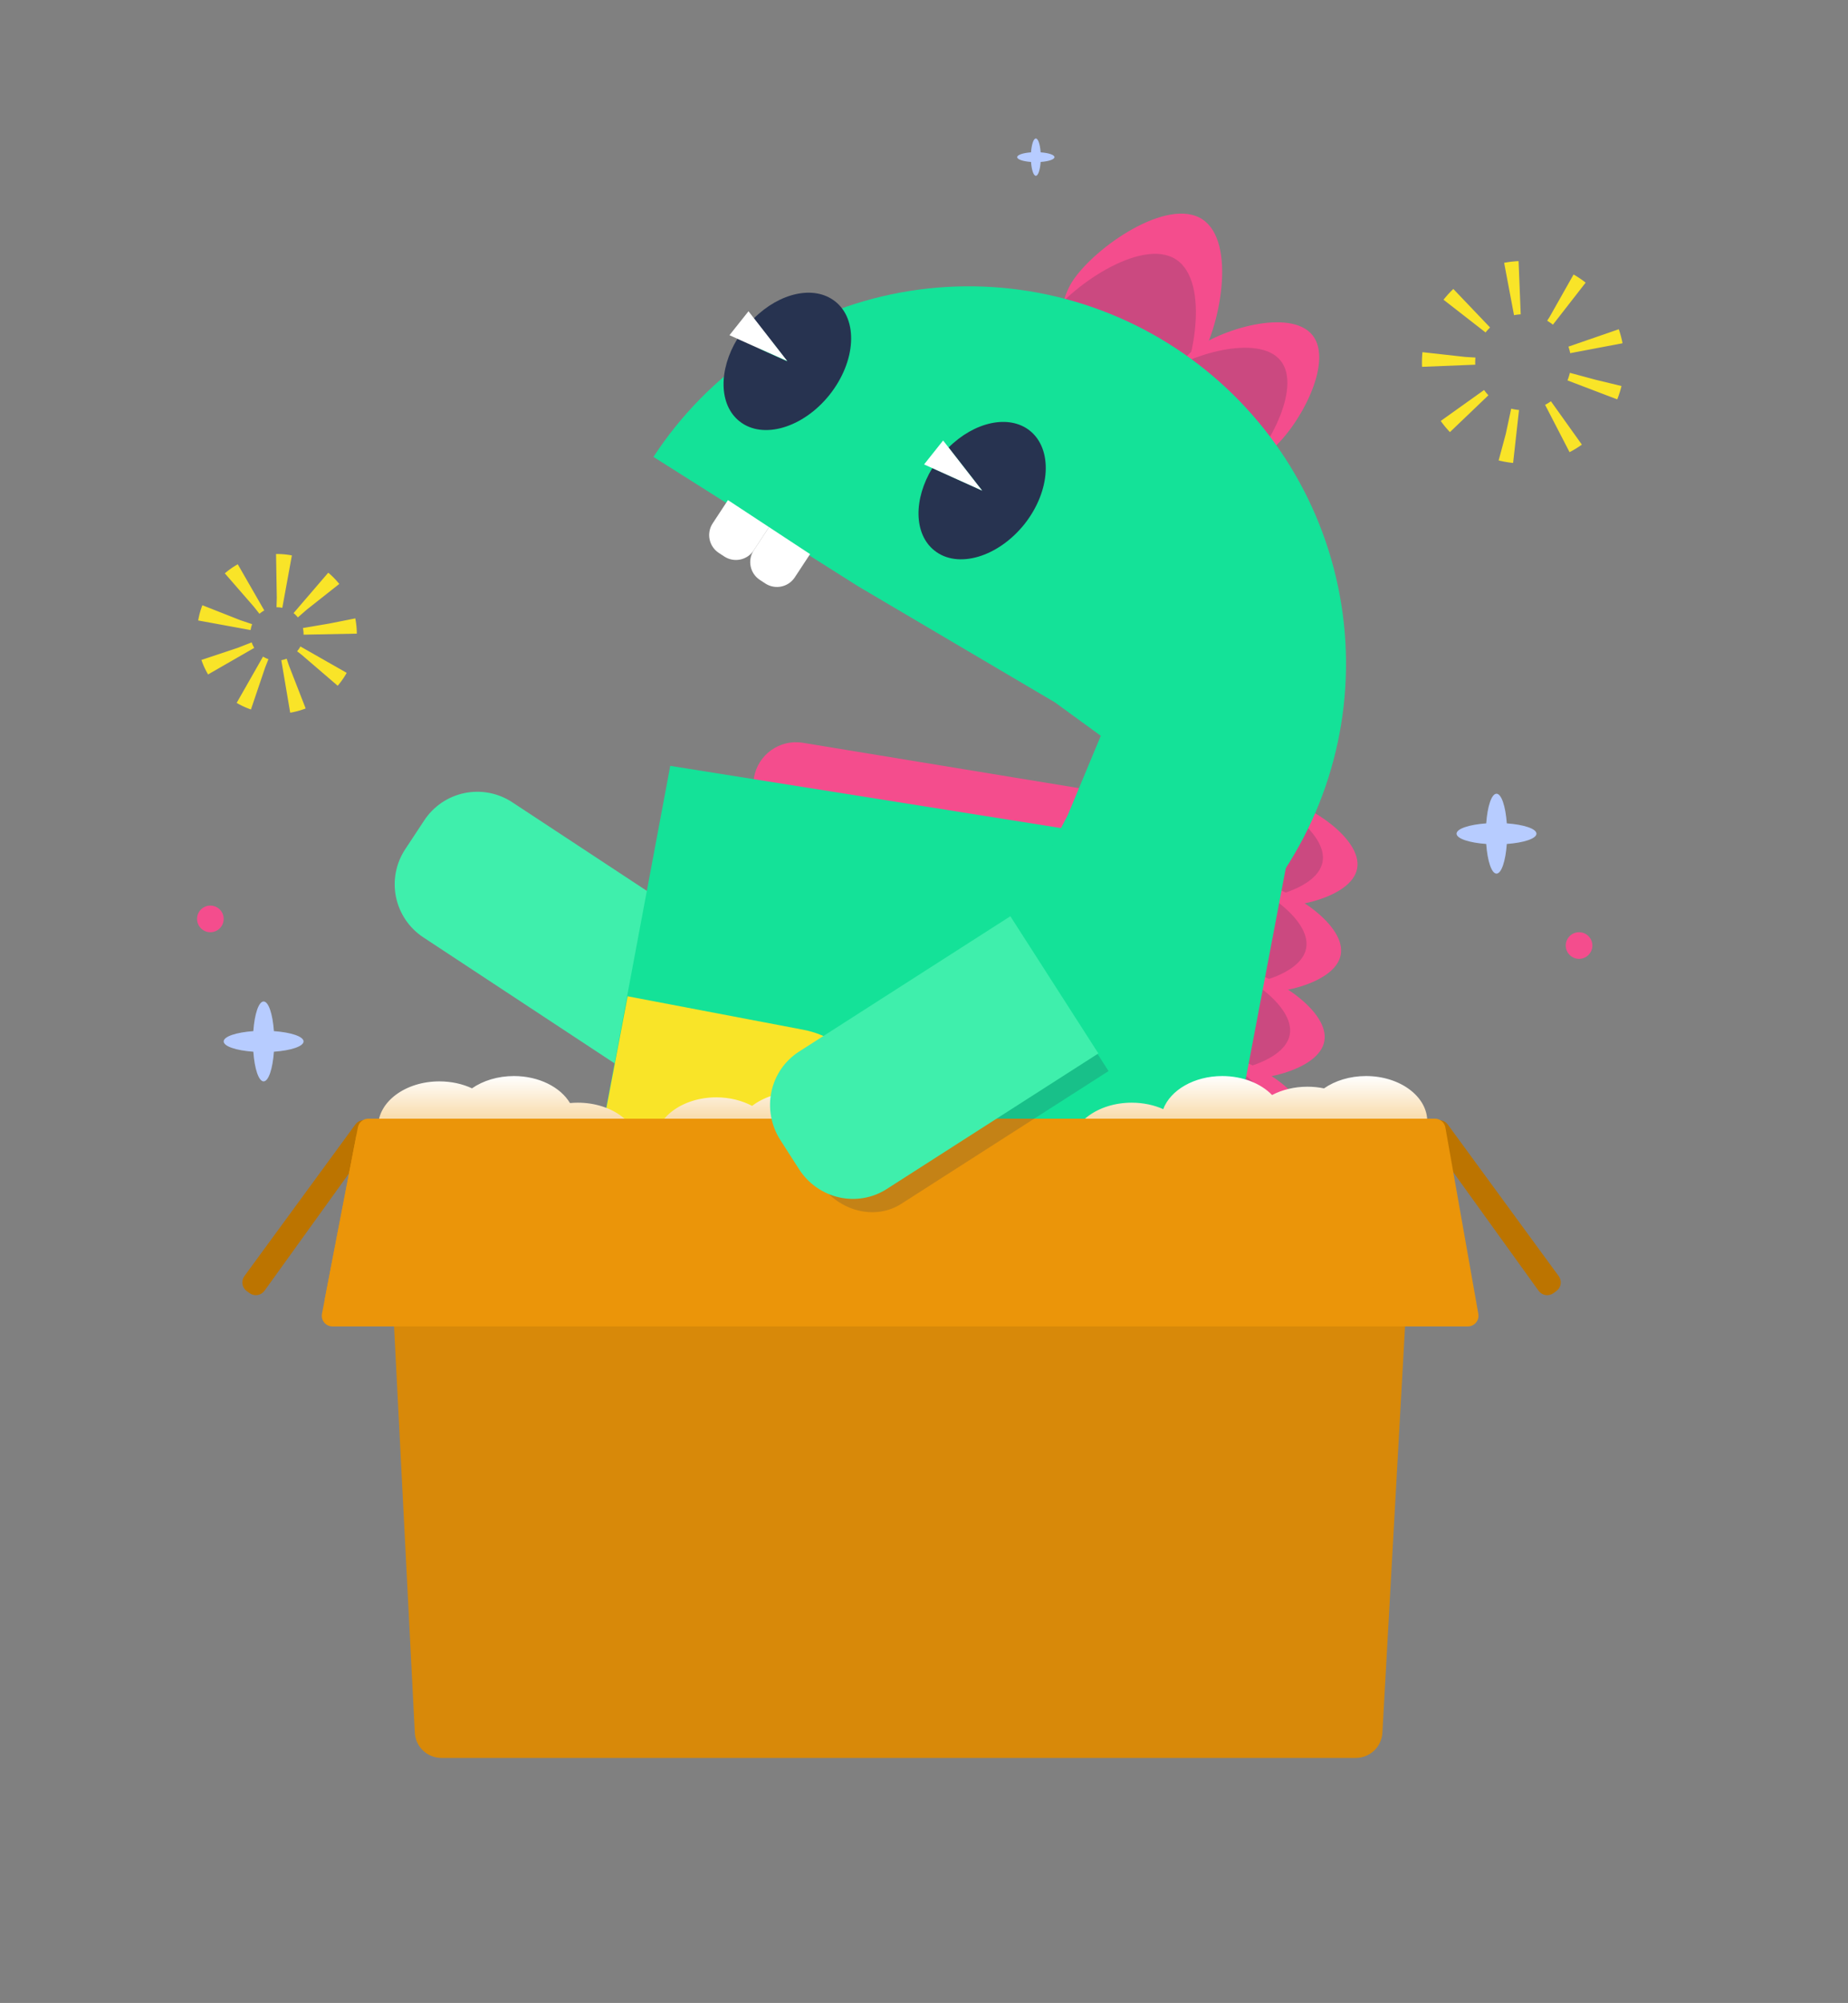 <svg width="347" height="376" viewBox="0 0 347 376" fill="none" xmlns="http://www.w3.org/2000/svg">
<rect x="0" y="0" width="347" height="376" fill="#808080" stroke="none"/>
<circle cx="286" cy="68" r="14" transform="rotate(13.593 286 68)" stroke="#F9E428" stroke-width="10" stroke-linejoin="round" stroke-dasharray="2 8"/>
<circle cx="52" cy="119" r="10" transform="rotate(-11.199 52 119)" stroke="#F9E428" stroke-width="10" stroke-linejoin="round" stroke-dasharray="2 5"/>
<path fill-rule="evenodd" clip-rule="evenodd" d="M282.933 154.567C286.138 154.794 288.5 155.574 288.5 156.5C288.5 157.426 286.138 158.206 282.933 158.433C282.705 161.638 281.926 164 281 164C280.073 164 279.294 161.638 279.067 158.433C275.861 158.206 273.5 157.426 273.5 156.5C273.5 155.574 275.861 154.794 279.067 154.567C279.294 151.362 280.073 149 281 149C281.926 149 282.705 151.362 282.933 154.567Z" fill="#B7CCFF"/>
<path fill-rule="evenodd" clip-rule="evenodd" d="M51.433 193.567C54.638 193.794 57 194.574 57 195.5C57 196.426 54.638 197.206 51.433 197.433C51.205 200.638 50.426 203 49.5 203C48.573 203 47.794 200.638 47.567 197.433C44.361 197.206 42 196.426 42 195.5C42 194.574 44.361 193.794 47.567 193.567C47.794 190.362 48.573 188 49.5 188C50.426 188 51.205 190.362 51.433 193.567Z" fill="#B7CCFF"/>
<path fill-rule="evenodd" clip-rule="evenodd" d="M195.402 28.598C196.898 28.704 198 29.068 198 29.5C198 29.932 196.898 30.296 195.402 30.402C195.296 31.898 194.932 33 194.5 33C194.068 33 193.704 31.898 193.598 30.402C192.102 30.296 191 29.932 191 29.5C191 29.068 192.102 28.704 193.598 28.598C193.704 27.102 194.068 26 194.5 26C194.932 26 195.296 27.102 195.402 28.598Z" fill="#B7CCFF"/>
<circle cx="39.5" cy="172.5" r="2.5" fill="#F44D8D"/>
<circle cx="296.5" cy="177.5" r="2.5" fill="#F44D8D"/>
<circle cx="242.5" cy="70.5" r="1.5" fill="#F44D8D"/>
<path d="M79.498 175.971L119.194 202.118L135.916 176.753L96.198 150.609C94.889 149.744 93.421 149.146 91.88 148.848C90.339 148.551 88.754 148.562 87.216 148.878C85.679 149.195 84.219 149.812 82.921 150.693C81.624 151.575 80.513 152.704 79.653 154.016L76.09 159.419C75.224 160.729 74.625 162.196 74.328 163.737C74.031 165.278 74.041 166.863 74.357 168.4C74.674 169.938 75.291 171.398 76.173 172.697C77.055 173.996 78.185 175.108 79.498 175.971Z" fill="#3FEFAC"/>
<path d="M240.183 149.849C238.861 149.597 237.503 149.608 236.186 149.881C234.868 150.154 233.618 150.683 232.506 151.439C231.393 152.195 230.441 153.163 229.704 154.287C228.966 155.411 228.457 156.669 228.206 157.99C227.955 159.311 227.967 160.668 228.241 161.984C228.516 163.301 229.046 164.551 229.804 165.663C230.561 166.775 231.53 167.727 232.655 168.465C233.781 169.203 235.04 169.712 236.362 169.964C241.937 171.025 253.771 168.605 254.825 163.058C255.879 157.511 245.758 150.91 240.183 149.849Z" fill="#F44D8D"/>
<path opacity="0.2" d="M233.69 148.613C232.368 148.361 231.01 148.372 229.693 148.645C228.375 148.918 227.125 149.447 226.013 150.203C224.9 150.959 223.948 151.927 223.211 153.051C222.473 154.175 221.964 155.433 221.713 156.754C221.462 158.074 221.474 159.432 221.748 160.748C222.022 162.065 222.553 163.315 223.311 164.427C224.068 165.539 225.037 166.491 226.162 167.229C227.288 167.967 228.547 168.476 229.869 168.728C235.444 169.789 247.278 167.369 248.332 161.822C249.386 156.274 239.28 149.677 233.69 148.613Z" fill="#2C374C"/>
<path d="M237.106 166.048C235.784 165.796 234.426 165.807 233.109 166.08C231.791 166.353 230.541 166.882 229.429 167.638C228.316 168.394 227.364 169.362 226.627 170.486C225.889 171.61 225.38 172.868 225.129 174.189C224.878 175.509 224.89 176.867 225.164 178.183C225.439 179.5 225.969 180.75 226.727 181.862C227.484 182.974 228.453 183.926 229.578 184.664C230.704 185.402 231.963 185.911 233.285 186.163C238.86 187.224 250.694 184.804 251.748 179.257C252.802 173.709 242.681 167.109 237.106 166.048Z" fill="#F44D8D"/>
<path opacity="0.2" d="M230.613 164.812C229.291 164.56 227.933 164.571 226.616 164.844C225.298 165.117 224.048 165.646 222.936 166.402C221.823 167.158 220.871 168.126 220.134 169.249C219.396 170.373 218.887 171.632 218.636 172.952C218.385 174.273 218.397 175.631 218.671 176.947C218.945 178.264 219.476 179.514 220.234 180.625C220.991 181.737 221.96 182.69 223.085 183.427C224.211 184.165 225.47 184.675 226.792 184.927C232.367 185.988 244.201 183.568 245.255 178.021C246.308 172.473 236.203 165.876 230.613 164.812Z" fill="#2C374C"/>
<path d="M234.022 182.284C232.684 181.991 231.302 181.97 229.956 182.22C228.61 182.47 227.328 182.987 226.186 183.741C225.044 184.494 224.065 185.469 223.306 186.608C222.548 187.746 222.026 189.025 221.77 190.369C221.515 191.713 221.532 193.094 221.82 194.432C222.108 195.77 222.661 197.036 223.447 198.157C224.233 199.278 225.236 200.23 226.396 200.957C227.557 201.685 228.851 202.172 230.202 202.392C235.777 203.453 247.611 201.033 248.665 195.486C249.719 189.938 239.597 183.346 234.022 182.284Z" fill="#F44D8D"/>
<path opacity="0.2" d="M227.529 181.048C226.192 180.755 224.809 180.733 223.463 180.983C222.117 181.234 220.835 181.751 219.693 182.504C218.551 183.258 217.572 184.233 216.814 185.371C216.055 186.51 215.533 187.789 215.278 189.133C215.022 190.476 215.039 191.858 215.327 193.196C215.615 194.533 216.169 195.8 216.955 196.921C217.741 198.042 218.744 198.994 219.904 199.721C221.064 200.448 222.358 200.936 223.71 201.155C229.285 202.217 241.118 199.797 242.172 194.249C243.226 188.702 233.119 182.112 227.529 181.048Z" fill="#2C374C"/>
<path d="M230.939 198.513C228.269 198.005 225.508 198.577 223.261 200.103C221.015 201.63 219.469 203.986 218.962 206.654C218.455 209.321 219.03 212.081 220.56 214.327C222.089 216.572 224.448 218.12 227.118 218.628C232.693 219.689 244.527 217.269 245.581 211.722C246.634 206.175 236.514 199.574 230.939 198.513Z" fill="#F44D8D"/>
<path opacity="0.2" d="M224.446 197.277C221.776 196.768 219.015 197.34 216.768 198.867C214.522 200.394 212.976 202.75 212.469 205.418C211.962 208.085 212.537 210.845 214.067 213.091C215.596 215.336 217.955 216.883 220.625 217.392C226.2 218.453 238.034 216.033 239.088 210.486C240.141 204.938 230.036 198.341 224.446 197.277Z" fill="#2C374C"/>
<path d="M227.865 214.697C226.527 214.404 225.145 214.382 223.799 214.632C222.453 214.882 221.171 215.399 220.029 216.153C218.887 216.907 217.908 217.882 217.149 219.02C216.391 220.158 215.869 221.437 215.613 222.781C215.358 224.125 215.375 225.507 215.663 226.845C215.951 228.182 216.504 229.449 217.291 230.57C218.077 231.69 219.079 232.643 220.239 233.37C221.4 234.097 222.694 234.585 224.045 234.804C229.62 235.866 241.454 233.446 242.506 227.906C243.559 222.366 233.44 215.758 227.865 214.697Z" fill="#F44D8D"/>
<path opacity="0.2" d="M221.372 213.46C220.034 213.168 218.652 213.146 217.306 213.396C215.96 213.646 214.678 214.163 213.536 214.917C212.394 215.67 211.415 216.645 210.656 217.784C209.898 218.922 209.376 220.201 209.12 221.545C208.865 222.889 208.882 224.271 209.17 225.608C209.458 226.946 210.011 228.213 210.797 229.333C211.583 230.454 212.586 231.406 213.746 232.134C214.907 232.861 216.201 233.349 217.552 233.568C223.127 234.629 234.961 232.209 236.013 226.669C237.066 221.13 226.962 214.525 221.372 213.46Z" fill="#2C374C"/>
<path d="M224.782 230.926C222.112 230.417 219.35 230.989 217.104 232.516C214.858 234.043 213.312 236.399 212.805 239.066C212.298 241.734 212.873 244.494 214.402 246.74C215.932 248.985 218.291 250.532 220.961 251.041C226.536 252.102 238.37 249.682 239.423 244.135C240.477 238.587 230.357 231.987 224.782 230.926Z" fill="#F44D8D"/>
<path opacity="0.2" d="M218.289 229.689C215.619 229.181 212.858 229.753 210.611 231.28C208.365 232.806 206.819 235.163 206.312 237.83C205.805 240.498 206.38 243.258 207.91 245.503C209.439 247.749 211.798 249.296 214.468 249.804C220.043 250.866 231.877 248.446 232.931 242.898C233.984 237.351 223.879 230.754 218.289 229.689Z" fill="#2C374C"/>
<path d="M141.572 145.997C142.308 141.657 146.412 138.727 150.756 139.44L204.341 148.239L201.5 165L140.061 154.911L141.572 145.997Z" fill="#F44D8D"/>
<path fill-rule="evenodd" clip-rule="evenodd" d="M223.112 259.416L222.803 259.358L214.147 304.872L138.68 290.503C128.339 288.532 119.2 282.541 113.27 273.846C107.34 265.151 105.104 254.462 107.053 244.128L125.853 143.772L241.58 162.195L223.112 259.416Z" fill="#14E298"/>
<path d="M201.348 52.83C199.414 55.948 198.777 59.7 199.573 63.284C200.37 66.868 202.537 69.999 205.61 72.009C208.684 74.019 212.421 74.748 216.022 74.039C219.623 73.33 222.802 71.24 224.88 68.216C229.156 61.67 232.25 45.409 225.756 41.163C219.263 36.917 205.583 46.347 201.348 52.83Z" fill="#F44D8D"/>
<path opacity="0.2" d="M196.418 60.376C194.484 63.493 193.847 67.245 194.644 70.829C195.44 74.413 197.607 77.545 200.681 79.555C203.755 81.565 207.491 82.293 211.092 81.584C214.693 80.876 217.872 78.786 219.95 75.762C224.214 69.235 227.32 52.955 220.827 48.709C214.333 44.463 200.636 53.919 196.418 60.376Z" fill="#2C374C"/>
<path d="M223.802 65.958C221.421 67.957 219.921 70.813 219.625 73.91C219.33 77.007 220.263 80.097 222.223 82.515C224.183 84.933 227.014 86.485 230.106 86.838C233.197 87.19 236.302 86.314 238.752 84.399C243.816 80.26 250.56 68.032 246.438 62.914C242.316 57.796 228.928 61.795 223.802 65.958Z" fill="#F44D8D"/>
<path opacity="0.2" d="M217.835 70.723C215.454 72.72 213.953 75.574 213.655 78.669C213.358 81.764 214.288 84.854 216.245 87.273C218.202 89.692 221.029 91.248 224.119 91.604C227.209 91.96 230.314 91.089 232.766 89.179C237.83 85.04 244.58 72.816 240.459 67.698C236.337 62.58 222.916 66.558 217.835 70.723Z" fill="#2C374C"/>
<path d="M122.698 85.772C132.959 70.064 149.044 59.083 167.415 55.243C185.785 51.404 204.937 55.021 220.656 65.299C236.374 75.577 247.373 91.674 251.232 110.049C255.092 128.423 251.495 147.571 241.234 163.278L198.088 131.856L161.136 110.066L122.698 85.772Z" fill="#14E298"/>
<path d="M193.357 80.835C189.43 77.739 182.967 79.186 178.104 84.019L184.416 92.099L175.068 87.866C171.527 93.651 171.548 100.268 175.476 103.363C179.834 106.836 187.414 104.593 192.382 98.37C197.291 92.136 197.716 84.307 193.357 80.835Z" fill="#273350"/>
<path d="M177.091 82.689L184.416 92.099L173.516 87.182L177.091 82.689Z" fill="white"/>
<path d="M156.811 56.578C152.884 53.483 146.421 54.929 141.558 59.762L147.81 67.832L138.462 63.6C134.921 69.385 134.942 76.001 138.869 79.097C143.228 82.569 150.808 80.327 155.776 74.103C160.754 67.82 161.18 59.991 156.811 56.578Z" fill="#273350"/>
<path d="M140.545 58.432L147.82 67.773L136.97 62.926L140.545 58.432Z" fill="white"/>
<path d="M136.689 93.881L144.398 98.95L141.527 103.316C140.313 105.162 137.833 105.675 135.987 104.461L134.963 103.788C133.117 102.574 132.604 100.094 133.818 98.248L136.689 93.881Z" fill="white"/>
<path d="M144.398 98.95L152.107 104.019L149.236 108.385C148.022 110.231 145.542 110.743 143.696 109.53L142.672 108.856C140.826 107.643 140.313 105.162 141.527 103.316L144.398 98.95Z" fill="white"/>
<path d="M133.147 289.428L137.76 265.235C138.292 262.445 138.268 259.577 137.69 256.797C137.112 254.016 135.991 251.376 134.39 249.029C132.79 246.681 130.742 244.671 128.364 243.115C125.986 241.558 123.324 240.485 120.53 239.957L96.332 235.355L87.671 280.779L133.147 289.428Z" fill="#15BA7B"/>
<path d="M164.684 213.61C165.109 211.369 165.088 209.067 164.621 206.834C164.155 204.601 163.253 202.481 161.967 200.596C160.682 198.711 159.037 197.097 157.127 195.846C155.217 194.596 153.08 193.734 150.837 193.309L117.846 187.027L105.356 252.777C104.602 256.755 104.64 260.843 105.468 264.808C106.296 268.772 107.897 272.536 110.18 275.883C112.463 279.23 115.383 282.096 118.774 284.316C122.164 286.536 125.959 288.068 129.941 288.823L149.683 292.582L164.684 213.61Z" fill="#F9E428"/>
<path d="M115.123 211.424C121.046 210.312 127.126 210.321 133.047 211.45C138.975 212.601 144.642 214.828 149.768 218.02L115.123 211.424Z" fill="#C9B524"/>
<path d="M111.897 235.671C117.819 234.56 123.899 234.568 129.821 235.697C135.735 236.852 141.388 239.076 146.503 242.26L111.897 235.671Z" fill="#C9B524"/>
<path d="M112.554 260.65C118.476 259.536 124.557 259.547 130.477 260.683C136.39 261.838 142.044 264.06 147.161 267.239L112.554 260.65Z" fill="#C9B524"/>
<path d="M177.134 297.731L181.741 273.544C182.273 270.755 182.248 267.888 181.669 265.108C181.09 262.328 179.968 259.689 178.366 257.343C176.765 254.996 174.716 252.987 172.337 251.432C169.957 249.876 167.294 248.804 164.499 248.276L140.294 243.681L131.642 289.094L177.134 297.731Z" fill="#3FEFAC"/>
<path d="M140.625 249.192L139.346 248.949L140.339 243.735L141.619 243.978C141.874 244.026 142.117 244.123 142.335 244.265C142.552 244.407 142.74 244.59 142.886 244.805C143.032 245.019 143.134 245.26 143.187 245.515C143.239 245.769 143.24 246.03 143.191 246.285L142.947 247.562C142.843 248.079 142.544 248.537 142.112 248.84C141.68 249.143 141.148 249.269 140.625 249.192Z" fill="#EFEFEF"/>
<path d="M139.645 254.339L138.366 254.096L139.356 248.897L140.635 249.14C141.15 249.238 141.605 249.536 141.9 249.969C142.195 250.401 142.305 250.933 142.207 251.447L141.956 252.769C141.907 253.024 141.809 253.266 141.666 253.483C141.524 253.7 141.34 253.886 141.126 254.032C140.911 254.178 140.67 254.28 140.416 254.332C140.162 254.385 139.9 254.387 139.645 254.339Z" fill="#EFEFEF"/>
<path d="M138.653 259.546L137.374 259.303L138.365 254.097L139.645 254.34C140.159 254.439 140.612 254.738 140.907 255.17C141.201 255.602 141.313 256.133 141.217 256.647L140.974 257.924C140.868 258.439 140.568 258.894 140.137 259.196C139.705 259.498 139.174 259.623 138.653 259.546Z" fill="#EFEFEF"/>
<path d="M210.5 129L244.982 143.443L238.411 175.185L194.5 164.5L200.5 153L210.5 129Z" fill="#14E298"/>
<path fill-rule="evenodd" clip-rule="evenodd" d="M97.975 218.931C97.492 218.976 97 219 96.5 219C94.248 219 92.147 218.522 90.374 217.695C88.316 219.124 85.546 220 82.5 220C76.148 220 71 216.194 71 211.5C71 206.806 76.148 203 82.5 203C84.751 203 86.852 203.478 88.626 204.305C90.683 202.876 93.453 202 96.5 202C101.199 202 105.241 204.084 107.025 207.069C107.508 207.024 108 207 108.5 207C114.851 207 120 210.806 120 215.5C120 220.194 114.851 224 108.5 224C103.8 224 99.759 221.916 97.975 218.931ZM142.78 220.399C140.688 222.002 137.752 223 134.5 223C128.148 223 123 219.194 123 214.5C123 209.806 128.148 206 134.5 206C137.008 206 139.329 206.594 141.22 207.601C143.311 205.998 146.248 205 149.5 205C155.851 205 161 208.806 161 213.5C161 218.194 155.851 222 149.5 222C146.991 222 144.67 221.406 142.78 220.399ZM268 210.5C268 215.194 262.851 219 256.5 219C255.421 219 254.378 218.89 253.388 218.685C251.329 220.12 248.553 221 245.5 221C241.641 221 238.227 219.596 236.141 217.44C234.265 218.423 231.974 219 229.5 219C227.334 219 225.308 218.558 223.578 217.788C222.227 221.371 217.779 224 212.5 224C206.148 224 201 220.194 201 215.5C201 210.806 206.148 207 212.5 207C214.666 207 216.692 207.443 218.421 208.212C219.773 204.629 224.221 202 229.5 202C233.358 202 236.773 203.405 238.859 205.56C240.735 204.577 243.026 204 245.5 204C246.578 204 247.622 204.11 248.611 204.315C250.671 202.88 253.446 202 256.5 202C262.851 202 268 205.806 268 210.5Z" fill="url(#paint0_linear)"/>
<path d="M49.667 242.306C49.02 243.205 47.766 243.406 46.87 242.756L46.326 242.361C45.429 241.711 45.232 240.455 45.886 239.561L66.727 211.086C67.377 210.197 68.624 210.002 69.515 210.648L69.834 210.88C70.725 211.527 70.926 212.773 70.282 213.667L49.667 242.306Z" fill="#BC7400"/>
<path d="M288.899 242.306C289.546 243.205 290.8 243.406 291.696 242.756L292.24 242.361C293.137 241.711 293.334 240.455 292.68 239.561L271.84 211.086C271.189 210.197 269.943 210.002 269.051 210.648L268.732 210.88C267.841 211.527 267.64 212.773 268.284 213.667L288.899 242.306Z" fill="#BC7400"/>
<path d="M72.268 215.255C72.122 212.397 74.4 210 77.262 210L260.713 210C263.584 210 265.865 212.412 265.705 215.278L259.573 325.278C259.426 327.928 257.234 330 254.581 330L82.883 330C80.221 330 78.025 327.914 77.889 325.255L72.268 215.255Z" fill="#D88909"/>
<path d="M277.585 246.652C277.801 247.877 276.859 249 275.615 249L62.422 249C61.166 249 60.22 247.855 60.458 246.622L67.204 211.622C67.386 210.68 68.21 210 69.168 210L269.431 210C270.402 210 271.232 210.697 271.401 211.652L277.585 246.652Z" fill="#EB9509"/>
<path fill-rule="evenodd" clip-rule="evenodd" d="M60.963 244L66.939 213L260.204 213L263.882 224.391C267.01 234.077 259.787 244 249.608 244L60.963 244Z" fill="#EB9509"/>
<path opacity="0.2" d="M152.755 200.208L191.628 175.313L208.149 201.064L169.248 225.977C168.048 226.75 166.691 227.253 165.254 227.457C163.817 227.66 162.329 227.561 160.875 227.164C159.421 226.766 158.03 226.08 156.782 225.143C155.534 224.206 154.453 223.037 153.602 221.704L150.084 216.22C148.368 213.524 147.685 210.327 148.185 207.326C148.686 204.326 150.329 201.766 152.755 200.208Z" fill="#2C374C"/>
<path d="M150.035 197.412L189.715 172L206.241 197.757L166.516 223.198C165.206 224.042 163.74 224.616 162.201 224.886C160.662 225.157 159.081 225.117 157.549 224.771C156.017 224.425 154.564 223.778 153.273 222.869C151.983 221.96 150.881 220.805 150.03 219.472L146.524 214.008C144.795 211.309 144.194 208.045 144.852 204.933C145.51 201.821 147.375 199.116 150.035 197.412Z" fill="#3FEFAC"/>
<defs>
<linearGradient id="paint0_linear" x1="169.5" y1="202" x2="169.5" y2="224" gradientUnits="userSpaceOnUse">
<stop stop-color="white"/>
<stop offset="1" stop-color="#EE9D19"/>
</linearGradient>
</defs>
</svg>
